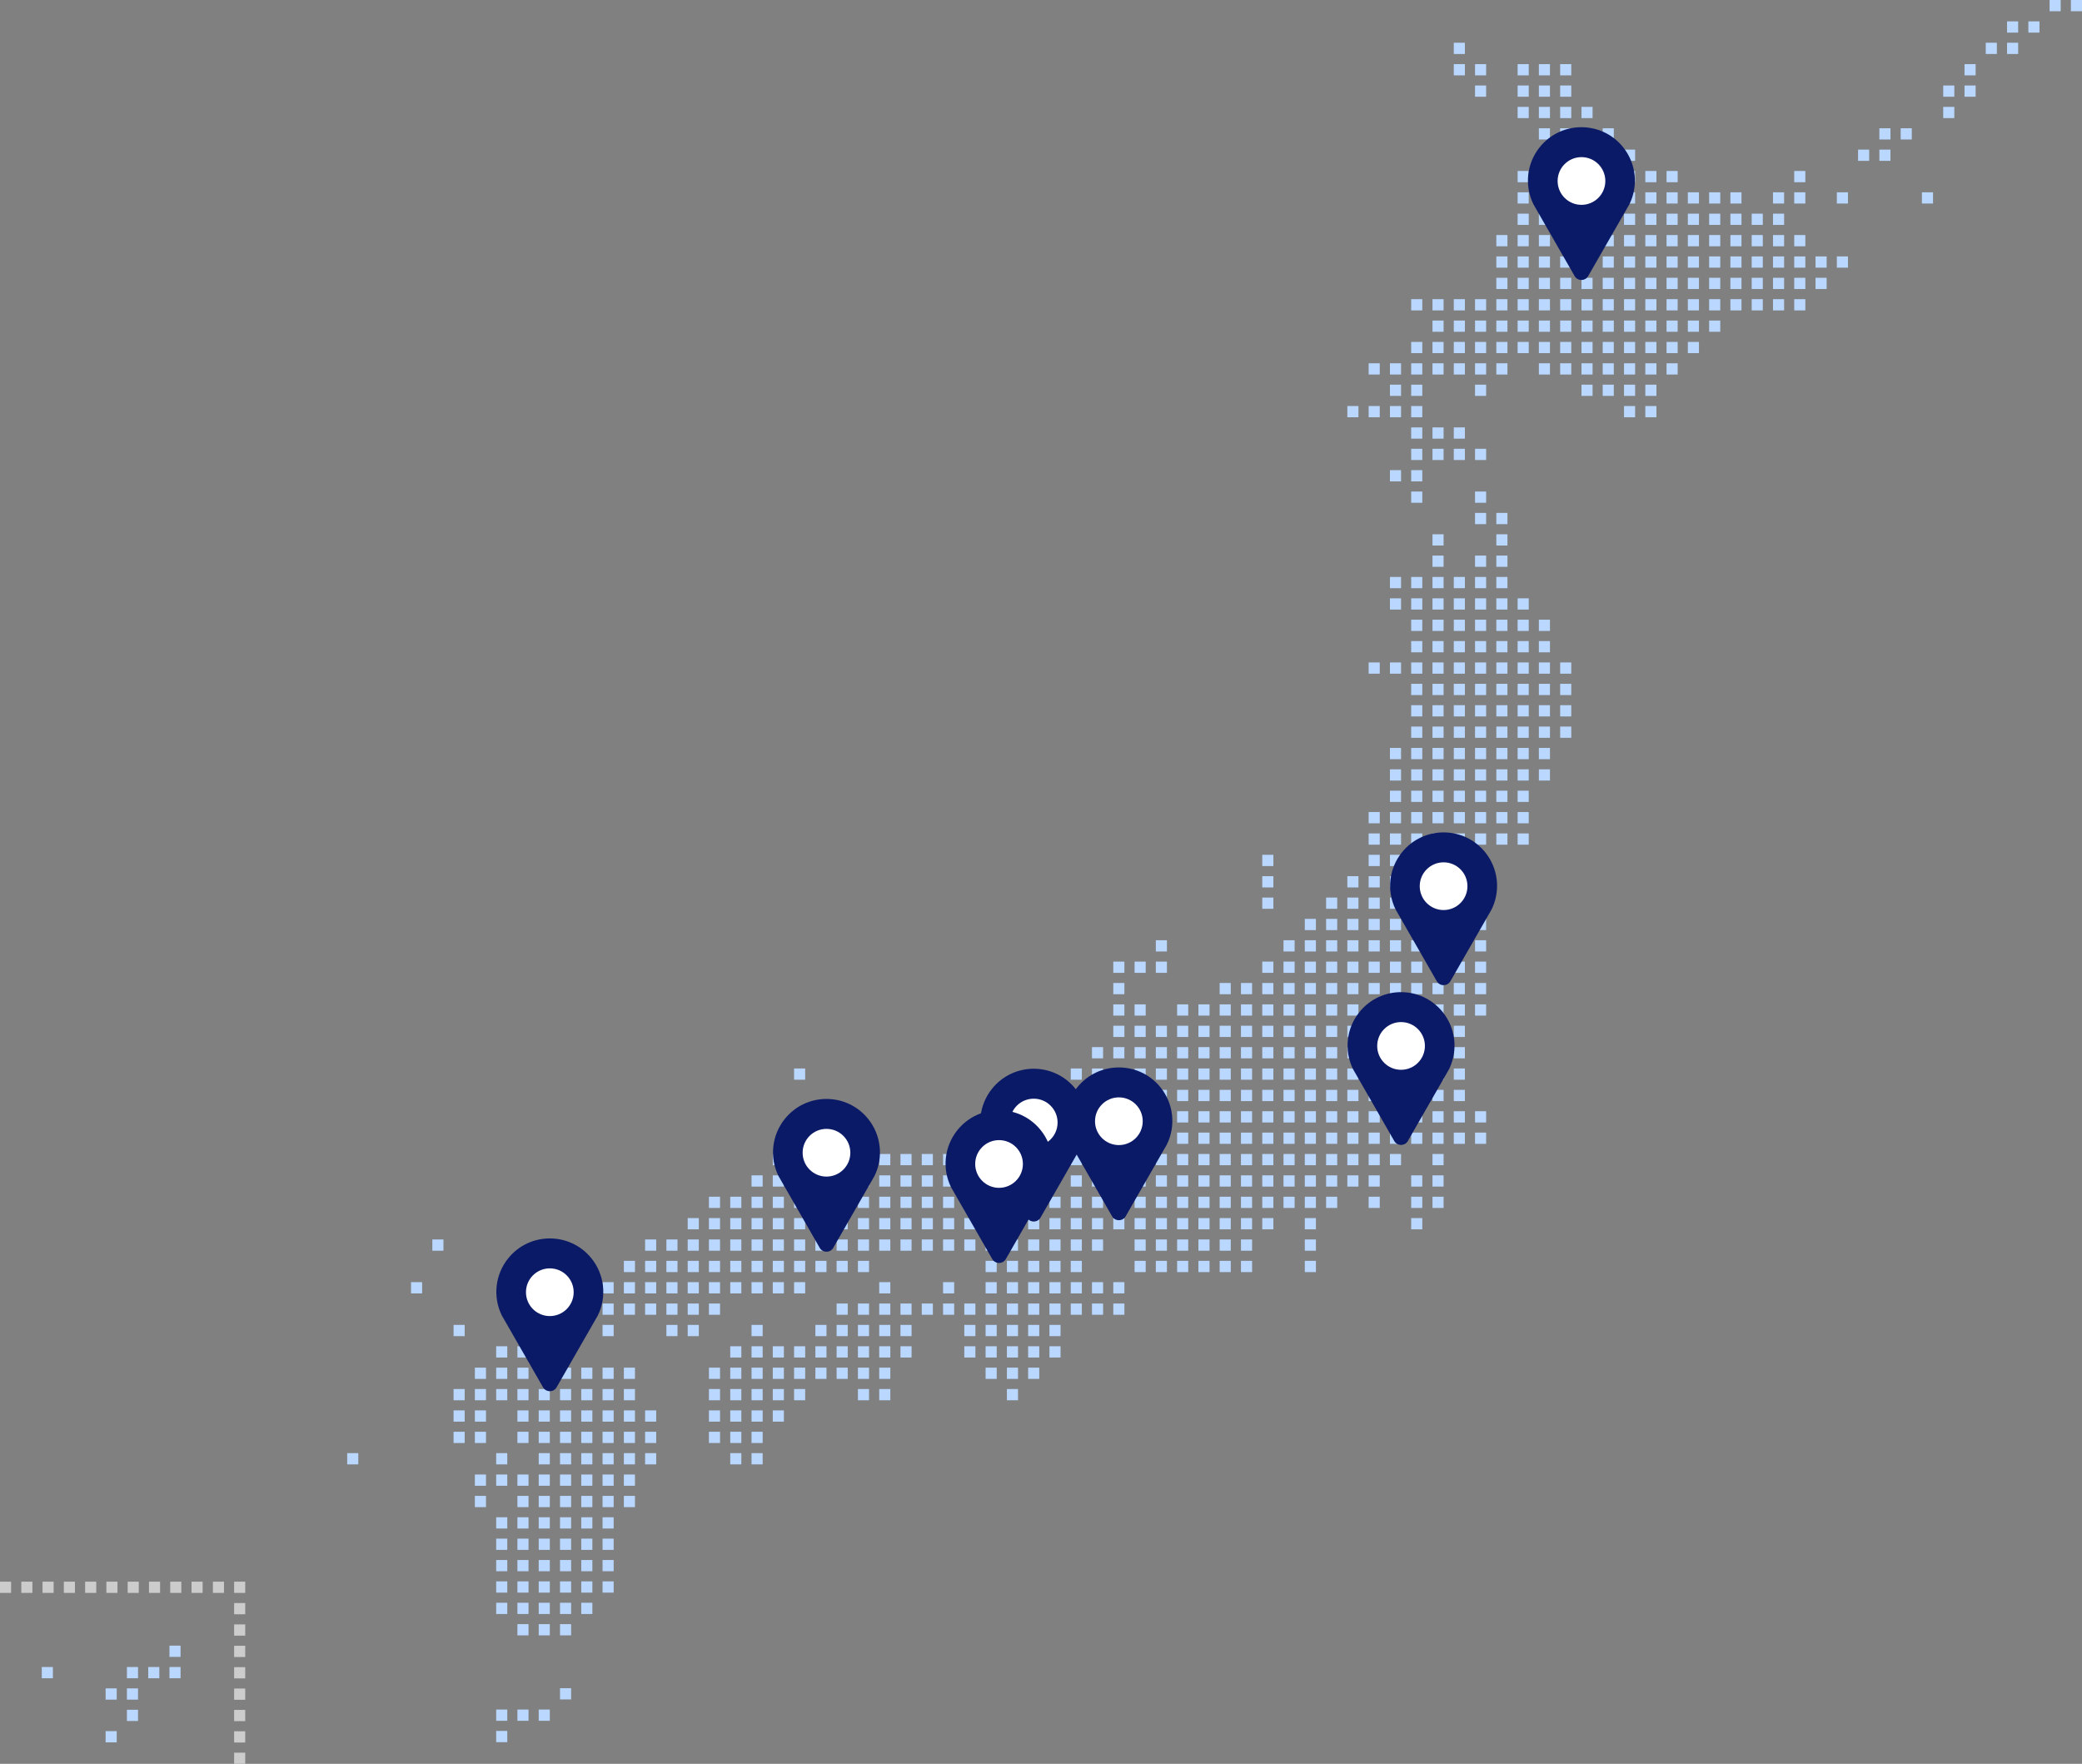 <?xml version="1.0" encoding="UTF-8"?>
<svg id="_レイヤー_2" data-name="レイヤー 2" xmlns="http://www.w3.org/2000/svg" viewBox="0 0 301.99 255.82">
  <rect x="0" y="0" width="301.99" height="255.82" fill="#808080" stroke="none"/>
  <defs>
    <style>
      .cls-1 {
        fill: none;
      }

      .cls-2 {
        fill: #0b1a66;
      }

      .cls-3 {
        fill: #ccc;
      }

      .cls-4 {
        fill: #fff;
      }

      .cls-5 {
        fill: #bad8ff;
      }
    </style>
  </defs>
  <g id="_レイヤー_1-2" data-name="レイヤー 1">
    <g>
      <rect class="cls-1" x="192.35" y="179.77" width="1.61" height="1.63"/>
      <rect class="cls-1" x="192.35" y="176.67" width="1.61" height="1.63"/>
      <g>
        <g>
          <rect class="cls-5" x="109.01" y="210.76" width="1.61" height="1.63"/>
          <rect class="cls-5" x="105.92" y="210.76" width="1.61" height="1.63"/>
          <rect class="cls-5" x="109.01" y="207.66" width="1.61" height="1.63"/>
          <rect class="cls-5" x="105.92" y="207.66" width="1.61" height="1.63"/>
          <rect class="cls-5" x="102.83" y="207.66" width="1.61" height="1.63"/>
          <rect class="cls-5" x="112.09" y="204.56" width="1.61" height="1.63"/>
          <rect class="cls-5" x="109.01" y="204.56" width="1.61" height="1.63"/>
          <rect class="cls-5" x="105.92" y="204.56" width="1.61" height="1.63"/>
          <rect class="cls-5" x="102.83" y="204.56" width="1.61" height="1.63"/>
          <rect class="cls-5" x="127.53" y="201.46" width="1.61" height="1.63"/>
          <rect class="cls-5" x="124.44" y="201.46" width="1.61" height="1.63"/>
          <rect class="cls-5" x="115.18" y="201.46" width="1.61" height="1.63"/>
          <rect class="cls-5" x="112.09" y="201.46" width="1.61" height="1.63"/>
          <rect class="cls-5" x="109.01" y="201.46" width="1.61" height="1.63"/>
          <rect class="cls-5" x="105.92" y="201.46" width="1.61" height="1.63"/>
          <rect class="cls-5" x="102.83" y="201.46" width="1.61" height="1.63"/>
          <rect class="cls-5" x="127.53" y="198.36" width="1.61" height="1.63"/>
          <rect class="cls-5" x="124.44" y="198.36" width="1.61" height="1.63"/>
          <rect class="cls-5" x="121.35" y="198.36" width="1.61" height="1.63"/>
          <rect class="cls-5" x="118.27" y="198.36" width="1.61" height="1.63"/>
          <rect class="cls-5" x="115.18" y="198.36" width="1.61" height="1.63"/>
          <rect class="cls-5" x="112.09" y="198.36" width="1.61" height="1.63"/>
          <rect class="cls-5" x="109.01" y="198.36" width="1.61" height="1.63"/>
          <rect class="cls-5" x="105.92" y="198.36" width="1.61" height="1.63"/>
          <rect class="cls-5" x="102.83" y="198.36" width="1.61" height="1.63"/>
          <rect class="cls-5" x="130.61" y="195.26" width="1.61" height="1.63"/>
          <rect class="cls-5" x="127.53" y="195.26" width="1.61" height="1.63"/>
          <rect class="cls-5" x="124.44" y="195.26" width="1.61" height="1.63"/>
          <rect class="cls-5" x="121.35" y="195.26" width="1.61" height="1.63"/>
          <rect class="cls-5" x="118.27" y="195.26" width="1.61" height="1.63"/>
          <rect class="cls-5" x="115.18" y="195.26" width="1.61" height="1.63"/>
          <rect class="cls-5" x="112.09" y="195.26" width="1.61" height="1.63"/>
          <rect class="cls-5" x="109.01" y="195.26" width="1.61" height="1.63"/>
          <rect class="cls-5" x="105.92" y="195.26" width="1.61" height="1.63"/>
          <rect class="cls-5" x="130.61" y="192.16" width="1.61" height="1.63"/>
          <rect class="cls-5" x="127.53" y="192.16" width="1.61" height="1.63"/>
          <rect class="cls-5" x="124.44" y="192.16" width="1.61" height="1.63"/>
          <rect class="cls-5" x="121.35" y="192.16" width="1.61" height="1.63"/>
          <rect class="cls-5" x="118.27" y="192.16" width="1.61" height="1.63"/>
          <rect class="cls-5" x="109.01" y="192.16" width="1.61" height="1.63"/>
          <rect class="cls-5" x="130.61" y="189.06" width="1.61" height="1.63"/>
          <rect class="cls-5" x="127.53" y="189.06" width="1.61" height="1.63"/>
          <rect class="cls-5" x="124.44" y="189.06" width="1.61" height="1.63"/>
          <rect class="cls-5" x="121.35" y="189.06" width="1.61" height="1.63"/>
          <rect class="cls-5" x="127.53" y="185.96" width="1.61" height="1.63"/>
        </g>
        <g>
          <rect class="cls-5" x="71.97" y="251.05" width="1.61" height="1.63"/>
          <rect class="cls-5" x="78.14" y="247.95" width="1.61" height="1.63"/>
          <rect class="cls-5" x="75.05" y="247.95" width="1.61" height="1.63"/>
          <rect class="cls-5" x="71.97" y="247.95" width="1.61" height="1.63"/>
          <rect class="cls-5" x="81.23" y="244.85" width="1.61" height="1.63"/>
          <rect class="cls-5" x="81.23" y="235.56" width="1.61" height="1.63"/>
          <rect class="cls-5" x="78.14" y="235.56" width="1.61" height="1.63"/>
          <rect class="cls-5" x="75.05" y="235.56" width="1.61" height="1.63"/>
          <rect class="cls-5" x="15.32" y="251.08" width="1.61" height="1.63"/>
          <rect class="cls-5" x="84.31" y="232.46" width="1.61" height="1.63"/>
          <rect class="cls-5" x="81.23" y="232.46" width="1.61" height="1.63"/>
          <rect class="cls-5" x="78.14" y="232.46" width="1.61" height="1.63"/>
          <rect class="cls-5" x="75.05" y="232.46" width="1.61" height="1.63"/>
          <rect class="cls-5" x="71.97" y="232.46" width="1.61" height="1.63"/>
          <rect class="cls-5" x="18.41" y="247.98" width="1.61" height="1.63"/>
          <rect class="cls-5" x="87.4" y="229.36" width="1.61" height="1.63"/>
          <rect class="cls-5" x="84.31" y="229.36" width="1.61" height="1.63"/>
          <rect class="cls-5" x="81.23" y="229.36" width="1.61" height="1.63"/>
          <rect class="cls-5" x="78.14" y="229.36" width="1.61" height="1.63"/>
          <rect class="cls-5" x="75.05" y="229.36" width="1.61" height="1.63"/>
          <rect class="cls-5" x="71.97" y="229.36" width="1.61" height="1.63"/>
          <rect class="cls-5" x="18.41" y="244.88" width="1.61" height="1.63"/>
          <rect class="cls-5" x="15.32" y="244.88" width="1.61" height="1.63"/>
          <rect class="cls-5" x="87.4" y="226.26" width="1.61" height="1.63"/>
          <rect class="cls-5" x="84.31" y="226.26" width="1.61" height="1.63"/>
          <rect class="cls-5" x="81.23" y="226.26" width="1.61" height="1.63"/>
          <rect class="cls-5" x="78.14" y="226.26" width="1.61" height="1.63"/>
          <rect class="cls-5" x="75.05" y="226.26" width="1.61" height="1.63"/>
          <rect class="cls-5" x="71.97" y="226.26" width="1.61" height="1.63"/>
          <rect class="cls-5" x="24.58" y="241.78" width="1.61" height="1.63"/>
          <rect class="cls-5" x="21.5" y="241.78" width="1.61" height="1.63"/>
          <rect class="cls-5" x="18.41" y="241.78" width="1.61" height="1.63"/>
          <rect class="cls-5" x="6.06" y="241.78" width="1.61" height="1.63"/>
          <rect class="cls-5" x="87.4" y="223.16" width="1.61" height="1.63"/>
          <rect class="cls-5" x="84.31" y="223.16" width="1.61" height="1.63"/>
          <rect class="cls-5" x="81.23" y="223.16" width="1.61" height="1.63"/>
          <rect class="cls-5" x="78.14" y="223.16" width="1.61" height="1.63"/>
          <rect class="cls-5" x="75.05" y="223.16" width="1.61" height="1.63"/>
          <rect class="cls-5" x="71.97" y="223.16" width="1.61" height="1.63"/>
          <rect class="cls-5" x="24.58" y="238.68" width="1.61" height="1.63"/>
          <rect class="cls-5" x="87.4" y="220.06" width="1.61" height="1.63"/>
          <rect class="cls-5" x="84.31" y="220.06" width="1.61" height="1.63"/>
          <rect class="cls-5" x="81.23" y="220.06" width="1.61" height="1.63"/>
          <rect class="cls-5" x="78.14" y="220.06" width="1.61" height="1.63"/>
          <rect class="cls-5" x="75.05" y="220.06" width="1.61" height="1.63"/>
          <rect class="cls-5" x="71.97" y="220.06" width="1.61" height="1.63"/>
          <rect class="cls-5" x="90.49" y="216.96" width="1.61" height="1.63"/>
          <rect class="cls-5" x="87.4" y="216.96" width="1.61" height="1.63"/>
          <rect class="cls-5" x="84.31" y="216.96" width="1.61" height="1.63"/>
          <rect class="cls-5" x="81.23" y="216.96" width="1.61" height="1.63"/>
          <rect class="cls-5" x="78.14" y="216.96" width="1.61" height="1.63"/>
          <rect class="cls-5" x="75.05" y="216.96" width="1.61" height="1.63"/>
          <rect class="cls-5" x="68.88" y="216.96" width="1.61" height="1.63"/>
          <rect class="cls-5" x="90.49" y="213.86" width="1.61" height="1.63"/>
          <rect class="cls-5" x="87.4" y="213.86" width="1.61" height="1.63"/>
          <rect class="cls-5" x="84.31" y="213.86" width="1.61" height="1.63"/>
          <rect class="cls-5" x="81.23" y="213.86" width="1.61" height="1.63"/>
          <rect class="cls-5" x="78.14" y="213.86" width="1.61" height="1.63"/>
          <rect class="cls-5" x="75.05" y="213.86" width="1.61" height="1.63"/>
          <rect class="cls-5" x="71.97" y="213.86" width="1.61" height="1.63"/>
          <rect class="cls-5" x="68.88" y="213.86" width="1.61" height="1.63"/>
          <rect class="cls-5" x="93.57" y="210.76" width="1.61" height="1.63"/>
          <rect class="cls-5" x="90.49" y="210.76" width="1.61" height="1.63"/>
          <rect class="cls-5" x="87.4" y="210.76" width="1.61" height="1.63"/>
          <rect class="cls-5" x="84.31" y="210.76" width="1.61" height="1.63"/>
          <rect class="cls-5" x="81.23" y="210.76" width="1.61" height="1.63"/>
          <rect class="cls-5" x="78.14" y="210.76" width="1.61" height="1.63"/>
          <rect class="cls-5" x="71.97" y="210.76" width="1.61" height="1.63"/>
          <rect class="cls-5" x="50.36" y="210.76" width="1.61" height="1.63"/>
          <rect class="cls-5" x="93.57" y="207.66" width="1.61" height="1.63"/>
          <rect class="cls-5" x="90.49" y="207.66" width="1.61" height="1.63"/>
          <rect class="cls-5" x="87.4" y="207.66" width="1.61" height="1.63"/>
          <rect class="cls-5" x="84.31" y="207.66" width="1.61" height="1.63"/>
          <rect class="cls-5" x="81.23" y="207.66" width="1.61" height="1.63"/>
          <rect class="cls-5" x="78.14" y="207.66" width="1.61" height="1.63"/>
          <rect class="cls-5" x="75.05" y="207.66" width="1.61" height="1.63"/>
          <rect class="cls-5" x="68.88" y="207.66" width="1.61" height="1.63"/>
          <rect class="cls-5" x="65.79" y="207.66" width="1.61" height="1.63"/>
          <rect class="cls-5" x="93.57" y="204.56" width="1.61" height="1.63"/>
          <rect class="cls-5" x="90.49" y="204.56" width="1.61" height="1.63"/>
          <rect class="cls-5" x="87.4" y="204.56" width="1.61" height="1.63"/>
          <rect class="cls-5" x="84.31" y="204.56" width="1.61" height="1.63"/>
          <rect class="cls-5" x="81.23" y="204.56" width="1.61" height="1.63"/>
          <rect class="cls-5" x="78.14" y="204.56" width="1.61" height="1.63"/>
          <rect class="cls-5" x="75.05" y="204.56" width="1.61" height="1.63"/>
          <rect class="cls-5" x="68.88" y="204.56" width="1.61" height="1.63"/>
          <rect class="cls-5" x="65.79" y="204.56" width="1.61" height="1.63"/>
          <rect class="cls-5" x="90.49" y="201.46" width="1.61" height="1.63"/>
          <rect class="cls-5" x="87.4" y="201.46" width="1.61" height="1.63"/>
          <rect class="cls-5" x="84.31" y="201.46" width="1.61" height="1.63"/>
          <rect class="cls-5" x="81.23" y="201.46" width="1.61" height="1.63"/>
          <rect class="cls-5" x="78.14" y="201.46" width="1.61" height="1.63"/>
          <rect class="cls-5" x="75.05" y="201.46" width="1.61" height="1.63"/>
          <rect class="cls-5" x="71.97" y="201.46" width="1.61" height="1.63"/>
          <rect class="cls-5" x="68.88" y="201.46" width="1.61" height="1.63"/>
          <rect class="cls-5" x="65.79" y="201.46" width="1.61" height="1.63"/>
          <rect class="cls-5" x="90.49" y="198.36" width="1.61" height="1.63"/>
          <rect class="cls-5" x="87.4" y="198.36" width="1.61" height="1.63"/>
          <rect class="cls-5" x="84.31" y="198.36" width="1.61" height="1.63"/>
          <rect class="cls-5" x="81.23" y="198.36" width="1.61" height="1.63"/>
          <rect class="cls-5" x="78.14" y="198.36" width="1.61" height="1.63"/>
          <rect class="cls-5" x="75.05" y="198.36" width="1.61" height="1.63"/>
          <rect class="cls-5" x="71.97" y="198.36" width="1.61" height="1.63"/>
          <rect class="cls-5" x="68.88" y="198.36" width="1.61" height="1.63"/>
          <rect class="cls-5" x="81.23" y="195.26" width="1.61" height="1.63"/>
          <rect class="cls-5" x="78.14" y="195.26" width="1.61" height="1.63"/>
          <rect class="cls-5" x="75.05" y="195.26" width="1.61" height="1.63"/>
          <rect class="cls-5" x="71.97" y="195.26" width="1.61" height="1.63"/>
          <rect class="cls-5" x="81.23" y="192.16" width="1.61" height="1.63"/>
          <rect class="cls-5" x="78.14" y="192.16" width="1.61" height="1.63"/>
          <rect class="cls-5" x="65.79" y="192.16" width="1.61" height="1.63"/>
          <rect class="cls-5" x="59.62" y="185.96" width="1.61" height="1.63"/>
          <rect class="cls-5" x="62.71" y="179.77" width="1.61" height="1.63"/>
        </g>
        <g>
          <rect class="cls-5" x="146.05" y="201.46" width="1.61" height="1.63"/>
          <rect class="cls-5" x="149.13" y="198.36" width="1.61" height="1.63"/>
          <rect class="cls-5" x="146.05" y="198.36" width="1.61" height="1.63"/>
          <rect class="cls-5" x="142.96" y="198.36" width="1.61" height="1.63"/>
          <rect class="cls-5" x="152.22" y="195.26" width="1.61" height="1.63"/>
          <rect class="cls-5" x="149.13" y="195.26" width="1.61" height="1.63"/>
          <rect class="cls-5" x="146.05" y="195.26" width="1.61" height="1.63"/>
          <rect class="cls-5" x="142.96" y="195.26" width="1.61" height="1.63"/>
          <rect class="cls-5" x="139.87" y="195.26" width="1.61" height="1.63"/>
          <rect class="cls-5" x="152.22" y="192.16" width="1.61" height="1.63"/>
          <rect class="cls-5" x="149.13" y="192.16" width="1.61" height="1.63"/>
          <rect class="cls-5" x="146.05" y="192.16" width="1.61" height="1.63"/>
          <rect class="cls-5" x="142.96" y="192.16" width="1.61" height="1.63"/>
          <rect class="cls-5" x="139.87" y="192.16" width="1.61" height="1.63"/>
          <rect class="cls-5" x="161.48" y="189.06" width="1.61" height="1.63"/>
          <rect class="cls-5" x="158.39" y="189.06" width="1.61" height="1.63"/>
          <rect class="cls-5" x="155.31" y="189.06" width="1.61" height="1.63"/>
          <rect class="cls-5" x="152.22" y="189.06" width="1.61" height="1.63"/>
          <rect class="cls-5" x="149.13" y="189.06" width="1.61" height="1.63"/>
          <rect class="cls-5" x="146.05" y="189.06" width="1.61" height="1.63"/>
          <rect class="cls-5" x="142.96" y="189.06" width="1.61" height="1.63"/>
          <rect class="cls-5" x="139.87" y="189.06" width="1.61" height="1.63"/>
          <rect class="cls-5" x="136.79" y="189.06" width="1.61" height="1.63"/>
          <rect class="cls-5" x="133.7" y="189.06" width="1.61" height="1.63"/>
          <rect class="cls-5" x="161.48" y="185.96" width="1.61" height="1.63"/>
          <rect class="cls-5" x="158.39" y="185.96" width="1.61" height="1.63"/>
          <rect class="cls-5" x="155.31" y="185.96" width="1.61" height="1.63"/>
          <rect class="cls-5" x="152.22" y="185.96" width="1.61" height="1.63"/>
          <rect class="cls-5" x="149.13" y="185.96" width="1.61" height="1.63"/>
          <rect class="cls-5" x="146.05" y="185.96" width="1.61" height="1.63"/>
          <rect class="cls-5" x="142.96" y="185.96" width="1.61" height="1.63"/>
          <rect class="cls-5" x="136.79" y="185.96" width="1.61" height="1.63"/>
          <rect class="cls-5" x="155.31" y="182.87" width="1.61" height="1.63"/>
          <rect class="cls-5" x="152.22" y="182.87" width="1.61" height="1.63"/>
          <rect class="cls-5" x="149.13" y="182.87" width="1.61" height="1.63"/>
          <rect class="cls-5" x="146.05" y="182.87" width="1.61" height="1.63"/>
          <rect class="cls-5" x="142.96" y="182.87" width="1.61" height="1.63"/>
          <rect class="cls-5" x="158.39" y="179.77" width="1.61" height="1.63"/>
          <rect class="cls-5" x="155.31" y="179.77" width="1.61" height="1.63"/>
          <rect class="cls-5" x="152.22" y="179.77" width="1.61" height="1.63"/>
          <rect class="cls-5" x="149.13" y="179.77" width="1.61" height="1.63"/>
          <rect class="cls-5" x="146.05" y="179.77" width="1.61" height="1.63"/>
          <rect class="cls-5" x="142.96" y="179.77" width="1.61" height="1.63"/>
          <rect class="cls-5" x="139.87" y="179.77" width="1.61" height="1.63"/>
          <rect class="cls-5" x="136.79" y="179.77" width="1.61" height="1.63"/>
          <rect class="cls-5" x="133.7" y="179.77" width="1.61" height="1.63"/>
          <rect class="cls-5" x="130.61" y="179.77" width="1.61" height="1.63"/>
          <rect class="cls-5" x="158.39" y="176.67" width="1.61" height="1.63"/>
          <rect class="cls-5" x="155.31" y="176.67" width="1.61" height="1.63"/>
          <rect class="cls-5" x="152.22" y="176.67" width="1.61" height="1.63"/>
          <rect class="cls-5" x="149.13" y="176.67" width="1.61" height="1.63"/>
          <rect class="cls-5" x="146.05" y="176.67" width="1.61" height="1.63"/>
          <rect class="cls-5" x="142.96" y="176.67" width="1.61" height="1.63"/>
          <rect class="cls-5" x="139.87" y="176.67" width="1.61" height="1.63"/>
          <rect class="cls-5" x="136.79" y="176.67" width="1.61" height="1.63"/>
          <rect class="cls-5" x="133.7" y="176.67" width="1.61" height="1.63"/>
          <rect class="cls-5" x="130.61" y="176.67" width="1.61" height="1.63"/>
          <rect class="cls-5" x="155.31" y="173.57" width="1.61" height="1.63"/>
          <rect class="cls-5" x="152.22" y="173.57" width="1.61" height="1.63"/>
          <rect class="cls-5" x="149.13" y="173.57" width="1.61" height="1.63"/>
          <rect class="cls-5" x="146.05" y="173.57" width="1.61" height="1.63"/>
          <rect class="cls-5" x="142.96" y="173.57" width="1.61" height="1.63"/>
          <rect class="cls-5" x="139.87" y="173.57" width="1.61" height="1.63"/>
          <rect class="cls-5" x="136.79" y="173.57" width="1.61" height="1.63"/>
          <rect class="cls-5" x="133.7" y="173.57" width="1.61" height="1.63"/>
          <rect class="cls-5" x="130.61" y="173.57" width="1.61" height="1.63"/>
          <rect class="cls-5" x="155.31" y="170.47" width="1.61" height="1.63"/>
          <rect class="cls-5" x="142.96" y="170.47" width="1.61" height="1.63"/>
          <rect class="cls-5" x="139.87" y="170.47" width="1.61" height="1.63"/>
          <rect class="cls-5" x="136.79" y="170.47" width="1.61" height="1.63"/>
          <rect class="cls-5" x="133.7" y="170.47" width="1.61" height="1.63"/>
          <rect class="cls-5" x="142.96" y="167.37" width="1.61" height="1.63"/>
          <rect class="cls-5" x="139.87" y="167.37" width="1.61" height="1.63"/>
          <rect class="cls-5" x="136.79" y="167.37" width="1.61" height="1.63"/>
          <rect class="cls-5" x="133.7" y="167.37" width="1.61" height="1.63"/>
          <rect class="cls-5" x="130.61" y="167.37" width="1.61" height="1.63"/>
        </g>
        <g>
          <rect class="cls-5" x="99.75" y="192.16" width="1.61" height="1.63"/>
          <rect class="cls-5" x="96.66" y="192.16" width="1.61" height="1.63"/>
          <rect class="cls-5" x="87.4" y="192.16" width="1.61" height="1.63"/>
          <rect class="cls-5" x="102.83" y="189.06" width="1.61" height="1.63"/>
          <rect class="cls-5" x="99.75" y="189.06" width="1.61" height="1.63"/>
          <rect class="cls-5" x="96.66" y="189.06" width="1.61" height="1.63"/>
          <rect class="cls-5" x="93.57" y="189.06" width="1.61" height="1.63"/>
          <rect class="cls-5" x="90.49" y="189.06" width="1.61" height="1.63"/>
          <rect class="cls-5" x="87.4" y="189.06" width="1.61" height="1.63"/>
          <rect class="cls-5" x="84.31" y="189.06" width="1.61" height="1.63"/>
          <rect class="cls-5" x="115.18" y="185.96" width="1.61" height="1.63"/>
          <rect class="cls-5" x="112.09" y="185.96" width="1.61" height="1.63"/>
          <rect class="cls-5" x="109.01" y="185.96" width="1.61" height="1.63"/>
          <rect class="cls-5" x="105.92" y="185.96" width="1.61" height="1.63"/>
          <rect class="cls-5" x="102.83" y="185.96" width="1.61" height="1.63"/>
          <rect class="cls-5" x="99.75" y="185.96" width="1.61" height="1.63"/>
          <rect class="cls-5" x="96.66" y="185.96" width="1.61" height="1.63"/>
          <rect class="cls-5" x="93.57" y="185.96" width="1.61" height="1.63"/>
          <rect class="cls-5" x="90.49" y="185.96" width="1.61" height="1.63"/>
          <rect class="cls-5" x="87.4" y="185.96" width="1.61" height="1.63"/>
          <rect class="cls-5" x="84.31" y="185.96" width="1.61" height="1.63"/>
          <rect class="cls-5" x="124.44" y="182.87" width="1.61" height="1.63"/>
          <rect class="cls-5" x="121.35" y="182.87" width="1.61" height="1.63"/>
          <rect class="cls-5" x="118.27" y="182.87" width="1.61" height="1.63"/>
          <rect class="cls-5" x="115.18" y="182.87" width="1.61" height="1.63"/>
          <rect class="cls-5" x="112.09" y="182.87" width="1.61" height="1.63"/>
          <rect class="cls-5" x="109.01" y="182.87" width="1.61" height="1.63"/>
          <rect class="cls-5" x="105.92" y="182.87" width="1.61" height="1.63"/>
          <rect class="cls-5" x="102.83" y="182.87" width="1.61" height="1.63"/>
          <rect class="cls-5" x="99.75" y="182.87" width="1.61" height="1.63"/>
          <rect class="cls-5" x="96.66" y="182.87" width="1.61" height="1.63"/>
          <rect class="cls-5" x="93.57" y="182.87" width="1.61" height="1.63"/>
          <rect class="cls-5" x="90.49" y="182.87" width="1.61" height="1.63"/>
          <rect class="cls-5" x="127.53" y="179.77" width="1.61" height="1.63"/>
          <rect class="cls-5" x="124.44" y="179.77" width="1.61" height="1.63"/>
          <rect class="cls-5" x="121.35" y="179.77" width="1.61" height="1.63"/>
          <rect class="cls-5" x="118.27" y="179.77" width="1.61" height="1.63"/>
          <rect class="cls-5" x="115.18" y="179.77" width="1.61" height="1.63"/>
          <rect class="cls-5" x="112.09" y="179.77" width="1.61" height="1.63"/>
          <rect class="cls-5" x="109.01" y="179.77" width="1.61" height="1.63"/>
          <rect class="cls-5" x="105.92" y="179.77" width="1.61" height="1.63"/>
          <rect class="cls-5" x="102.83" y="179.77" width="1.61" height="1.63"/>
          <rect class="cls-5" x="99.75" y="179.77" width="1.61" height="1.63"/>
          <rect class="cls-5" x="96.66" y="179.77" width="1.61" height="1.63"/>
          <rect class="cls-5" x="93.57" y="179.77" width="1.61" height="1.63"/>
          <rect class="cls-5" x="127.53" y="176.67" width="1.61" height="1.63"/>
          <rect class="cls-5" x="124.44" y="176.67" width="1.61" height="1.63"/>
          <rect class="cls-5" x="121.35" y="176.67" width="1.61" height="1.63"/>
          <rect class="cls-5" x="118.27" y="176.67" width="1.61" height="1.63"/>
          <rect class="cls-5" x="115.18" y="176.67" width="1.61" height="1.63"/>
          <rect class="cls-5" x="112.09" y="176.67" width="1.61" height="1.63"/>
          <rect class="cls-5" x="109.01" y="176.67" width="1.61" height="1.63"/>
          <rect class="cls-5" x="105.92" y="176.67" width="1.61" height="1.63"/>
          <rect class="cls-5" x="102.83" y="176.67" width="1.61" height="1.63"/>
          <rect class="cls-5" x="99.75" y="176.67" width="1.61" height="1.63"/>
          <rect class="cls-5" x="127.53" y="173.57" width="1.61" height="1.63"/>
          <rect class="cls-5" x="124.44" y="173.57" width="1.61" height="1.63"/>
          <rect class="cls-5" x="121.35" y="173.57" width="1.61" height="1.63"/>
          <rect class="cls-5" x="118.27" y="173.57" width="1.61" height="1.63"/>
          <rect class="cls-5" x="115.18" y="173.57" width="1.61" height="1.63"/>
          <rect class="cls-5" x="112.09" y="173.57" width="1.61" height="1.63"/>
          <rect class="cls-5" x="109.01" y="173.57" width="1.61" height="1.63"/>
          <rect class="cls-5" x="105.92" y="173.57" width="1.61" height="1.63"/>
          <rect class="cls-5" x="102.83" y="173.57" width="1.61" height="1.63"/>
          <rect class="cls-5" x="130.61" y="170.47" width="1.61" height="1.63"/>
          <rect class="cls-5" x="127.53" y="170.47" width="1.61" height="1.63"/>
          <rect class="cls-5" x="124.44" y="170.47" width="1.61" height="1.63"/>
          <rect class="cls-5" x="121.35" y="170.47" width="1.61" height="1.63"/>
          <rect class="cls-5" x="118.27" y="170.47" width="1.61" height="1.63"/>
          <rect class="cls-5" x="115.18" y="170.47" width="1.61" height="1.63"/>
          <rect class="cls-5" x="112.09" y="170.47" width="1.61" height="1.63"/>
          <rect class="cls-5" x="109.01" y="170.47" width="1.61" height="1.63"/>
          <rect class="cls-5" x="127.53" y="167.37" width="1.61" height="1.63"/>
          <rect class="cls-5" x="118.27" y="167.37" width="1.61" height="1.63"/>
          <rect class="cls-5" x="112.09" y="167.37" width="1.61" height="1.63"/>
          <rect class="cls-5" x="115.18" y="154.97" width="1.61" height="1.63"/>
        </g>
        <g>
          <rect class="cls-5" x="204.69" y="176.67" width="1.61" height="1.63"/>
          <rect class="cls-5" x="207.78" y="173.57" width="1.61" height="1.63"/>
          <rect class="cls-5" x="204.69" y="173.57" width="1.61" height="1.63"/>
          <rect class="cls-5" x="198.52" y="173.57" width="1.61" height="1.63"/>
          <rect class="cls-5" x="192.35" y="173.57" width="1.61" height="1.63"/>
          <rect class="cls-5" x="207.78" y="170.47" width="1.61" height="1.63"/>
          <rect class="cls-5" x="204.69" y="170.47" width="1.61" height="1.63"/>
          <rect class="cls-5" x="198.52" y="170.47" width="1.61" height="1.63"/>
          <rect class="cls-5" x="195.43" y="170.47" width="1.61" height="1.63"/>
          <rect class="cls-5" x="192.35" y="170.47" width="1.61" height="1.63"/>
          <rect class="cls-5" x="207.78" y="167.37" width="1.61" height="1.63"/>
          <rect class="cls-5" x="201.61" y="167.37" width="1.61" height="1.63"/>
          <rect class="cls-5" x="198.52" y="167.37" width="1.61" height="1.63"/>
          <rect class="cls-5" x="195.43" y="167.37" width="1.61" height="1.63"/>
          <rect class="cls-5" x="192.35" y="167.37" width="1.61" height="1.63"/>
          <rect class="cls-5" x="213.95" y="164.27" width="1.61" height="1.63"/>
          <rect class="cls-5" x="210.87" y="164.27" width="1.61" height="1.63"/>
          <rect class="cls-5" x="207.78" y="164.27" width="1.61" height="1.63"/>
          <rect class="cls-5" x="204.69" y="164.27" width="1.61" height="1.63"/>
          <rect class="cls-5" x="201.61" y="164.27" width="1.61" height="1.63"/>
          <rect class="cls-5" x="198.52" y="164.27" width="1.61" height="1.63"/>
          <rect class="cls-5" x="195.43" y="164.27" width="1.61" height="1.63"/>
          <rect class="cls-5" x="192.35" y="164.27" width="1.61" height="1.63"/>
          <rect class="cls-5" x="213.95" y="161.17" width="1.61" height="1.63"/>
          <rect class="cls-5" x="210.87" y="161.17" width="1.61" height="1.63"/>
          <rect class="cls-5" x="207.78" y="161.17" width="1.61" height="1.63"/>
          <rect class="cls-5" x="204.69" y="161.17" width="1.61" height="1.63"/>
          <rect class="cls-5" x="201.61" y="161.17" width="1.61" height="1.63"/>
          <rect class="cls-5" x="198.52" y="161.17" width="1.61" height="1.63"/>
          <rect class="cls-5" x="195.43" y="161.17" width="1.61" height="1.63"/>
          <rect class="cls-5" x="192.35" y="161.17" width="1.61" height="1.63"/>
          <rect class="cls-5" x="189.26" y="161.17" width="1.61" height="1.63"/>
          <rect class="cls-5" x="210.87" y="158.07" width="1.61" height="1.63"/>
          <rect class="cls-5" x="207.78" y="158.07" width="1.61" height="1.63"/>
          <rect class="cls-5" x="204.69" y="158.07" width="1.61" height="1.63"/>
          <rect class="cls-5" x="201.61" y="158.07" width="1.61" height="1.63"/>
          <rect class="cls-5" x="198.52" y="158.07" width="1.61" height="1.63"/>
          <rect class="cls-5" x="195.43" y="158.07" width="1.61" height="1.63"/>
          <rect class="cls-5" x="192.35" y="158.07" width="1.61" height="1.63"/>
          <rect class="cls-5" x="189.26" y="158.07" width="1.61" height="1.63"/>
          <rect class="cls-5" x="186.17" y="158.07" width="1.61" height="1.63"/>
          <rect class="cls-5" x="210.87" y="154.97" width="1.61" height="1.63"/>
          <rect class="cls-5" x="207.78" y="154.97" width="1.61" height="1.63"/>
          <rect class="cls-5" x="204.69" y="154.97" width="1.61" height="1.63"/>
          <rect class="cls-5" x="201.61" y="154.97" width="1.61" height="1.63"/>
          <rect class="cls-5" x="198.52" y="154.97" width="1.61" height="1.63"/>
          <rect class="cls-5" x="195.43" y="154.97" width="1.61" height="1.63"/>
          <rect class="cls-5" x="192.35" y="154.97" width="1.61" height="1.63"/>
          <rect class="cls-5" x="189.26" y="154.97" width="1.61" height="1.63"/>
          <rect class="cls-5" x="210.87" y="151.87" width="1.61" height="1.63"/>
          <rect class="cls-5" x="207.78" y="151.87" width="1.61" height="1.63"/>
          <rect class="cls-5" x="204.69" y="151.87" width="1.61" height="1.63"/>
          <rect class="cls-5" x="201.61" y="151.87" width="1.61" height="1.63"/>
          <rect class="cls-5" x="198.52" y="151.87" width="1.61" height="1.63"/>
          <rect class="cls-5" x="195.43" y="151.87" width="1.61" height="1.63"/>
          <rect class="cls-5" x="192.35" y="151.87" width="1.61" height="1.63"/>
          <rect class="cls-5" x="189.26" y="151.87" width="1.61" height="1.63"/>
          <rect class="cls-5" x="186.17" y="151.87" width="1.61" height="1.63"/>
          <rect class="cls-5" x="210.87" y="148.77" width="1.61" height="1.63"/>
          <rect class="cls-5" x="207.78" y="148.77" width="1.61" height="1.63"/>
          <rect class="cls-5" x="204.69" y="148.77" width="1.61" height="1.63"/>
          <rect class="cls-5" x="201.61" y="148.77" width="1.61" height="1.63"/>
          <rect class="cls-5" x="198.52" y="148.77" width="1.61" height="1.63"/>
          <rect class="cls-5" x="195.43" y="148.77" width="1.61" height="1.63"/>
          <rect class="cls-5" x="192.35" y="148.77" width="1.61" height="1.63"/>
          <rect class="cls-5" x="189.26" y="148.77" width="1.61" height="1.63"/>
          <rect class="cls-5" x="204.69" y="145.67" width="1.61" height="1.63"/>
          <rect class="cls-5" x="201.61" y="145.67" width="1.61" height="1.63"/>
          <rect class="cls-5" x="198.52" y="145.67" width="1.61" height="1.63"/>
          <rect class="cls-5" x="192.35" y="145.67" width="1.61" height="1.63"/>
        </g>
        <g>
          <rect class="cls-5" x="189.26" y="182.87" width="1.61" height="1.63"/>
          <rect class="cls-5" x="180" y="182.87" width="1.61" height="1.63"/>
          <rect class="cls-5" x="176.91" y="182.87" width="1.61" height="1.63"/>
          <rect class="cls-5" x="173.83" y="182.87" width="1.61" height="1.63"/>
          <rect class="cls-5" x="170.74" y="182.87" width="1.61" height="1.63"/>
          <rect class="cls-5" x="167.65" y="182.87" width="1.61" height="1.63"/>
          <rect class="cls-5" x="164.57" y="182.87" width="1.61" height="1.63"/>
          <rect class="cls-5" x="189.26" y="179.77" width="1.61" height="1.63"/>
          <rect class="cls-5" x="180" y="179.77" width="1.61" height="1.63"/>
          <rect class="cls-5" x="176.91" y="179.77" width="1.61" height="1.63"/>
          <rect class="cls-5" x="173.83" y="179.77" width="1.61" height="1.63"/>
          <rect class="cls-5" x="170.74" y="179.77" width="1.61" height="1.63"/>
          <rect class="cls-5" x="167.65" y="179.77" width="1.61" height="1.63"/>
          <rect class="cls-5" x="164.57" y="179.77" width="1.61" height="1.63"/>
          <rect class="cls-5" x="189.26" y="176.67" width="1.61" height="1.63"/>
          <rect class="cls-5" x="183.09" y="176.67" width="1.61" height="1.63"/>
          <rect class="cls-5" x="180" y="176.67" width="1.61" height="1.63"/>
          <rect class="cls-5" x="176.91" y="176.67" width="1.61" height="1.63"/>
          <rect class="cls-5" x="173.83" y="176.67" width="1.61" height="1.63"/>
          <rect class="cls-5" x="170.74" y="176.67" width="1.61" height="1.63"/>
          <rect class="cls-5" x="167.65" y="176.67" width="1.61" height="1.63"/>
          <rect class="cls-5" x="164.57" y="176.67" width="1.61" height="1.63"/>
          <rect class="cls-5" x="161.48" y="176.67" width="1.61" height="1.63"/>
          <rect class="cls-5" x="189.26" y="173.57" width="1.61" height="1.63"/>
          <rect class="cls-5" x="186.17" y="173.57" width="1.61" height="1.63"/>
          <rect class="cls-5" x="183.09" y="173.57" width="1.61" height="1.63"/>
          <rect class="cls-5" x="180" y="173.57" width="1.61" height="1.63"/>
          <rect class="cls-5" x="176.91" y="173.57" width="1.61" height="1.63"/>
          <rect class="cls-5" x="173.83" y="173.57" width="1.61" height="1.63"/>
          <rect class="cls-5" x="170.74" y="173.57" width="1.61" height="1.63"/>
          <rect class="cls-5" x="167.65" y="173.57" width="1.61" height="1.63"/>
          <rect class="cls-5" x="164.57" y="173.57" width="1.61" height="1.63"/>
          <rect class="cls-5" x="161.48" y="173.57" width="1.61" height="1.63"/>
          <rect class="cls-5" x="158.39" y="173.57" width="1.61" height="1.63"/>
          <rect class="cls-5" x="189.26" y="170.47" width="1.61" height="1.63"/>
          <rect class="cls-5" x="186.17" y="170.47" width="1.61" height="1.63"/>
          <rect class="cls-5" x="183.09" y="170.47" width="1.61" height="1.63"/>
          <rect class="cls-5" x="180" y="170.47" width="1.61" height="1.63"/>
          <rect class="cls-5" x="176.91" y="170.47" width="1.61" height="1.63"/>
          <rect class="cls-5" x="173.83" y="170.47" width="1.61" height="1.63"/>
          <rect class="cls-5" x="170.74" y="170.47" width="1.61" height="1.63"/>
          <rect class="cls-5" x="167.65" y="170.47" width="1.61" height="1.63"/>
          <rect class="cls-5" x="164.57" y="170.47" width="1.61" height="1.63"/>
          <rect class="cls-5" x="161.48" y="170.47" width="1.61" height="1.63"/>
          <rect class="cls-5" x="158.39" y="170.47" width="1.61" height="1.63"/>
          <rect class="cls-5" x="149.13" y="170.47" width="1.61" height="1.63"/>
          <rect class="cls-5" x="146.05" y="170.47" width="1.61" height="1.63"/>
          <rect class="cls-5" x="189.26" y="167.37" width="1.61" height="1.63"/>
          <rect class="cls-5" x="186.17" y="167.37" width="1.61" height="1.63"/>
          <rect class="cls-5" x="183.09" y="167.37" width="1.61" height="1.63"/>
          <rect class="cls-5" x="180" y="167.37" width="1.61" height="1.63"/>
          <rect class="cls-5" x="176.91" y="167.37" width="1.61" height="1.63"/>
          <rect class="cls-5" x="173.83" y="167.37" width="1.61" height="1.63"/>
          <rect class="cls-5" x="170.74" y="167.37" width="1.61" height="1.63"/>
          <rect class="cls-5" x="167.65" y="167.37" width="1.61" height="1.63"/>
          <rect class="cls-5" x="164.57" y="167.37" width="1.61" height="1.63"/>
          <rect class="cls-5" x="161.48" y="167.37" width="1.61" height="1.63"/>
          <rect class="cls-5" x="158.39" y="167.37" width="1.61" height="1.63"/>
          <rect class="cls-5" x="155.31" y="167.37" width="1.61" height="1.63"/>
          <rect class="cls-5" x="152.22" y="167.37" width="1.61" height="1.63"/>
          <rect class="cls-5" x="149.13" y="167.37" width="1.61" height="1.63"/>
          <rect class="cls-5" x="189.26" y="164.27" width="1.61" height="1.63"/>
          <rect class="cls-5" x="186.17" y="164.27" width="1.61" height="1.63"/>
          <rect class="cls-5" x="183.09" y="164.27" width="1.61" height="1.63"/>
          <rect class="cls-5" x="180" y="164.27" width="1.61" height="1.63"/>
          <rect class="cls-5" x="176.91" y="164.27" width="1.61" height="1.63"/>
          <rect class="cls-5" x="173.83" y="164.27" width="1.61" height="1.63"/>
          <rect class="cls-5" x="170.74" y="164.27" width="1.61" height="1.63"/>
          <rect class="cls-5" x="167.65" y="164.27" width="1.61" height="1.63"/>
          <rect class="cls-5" x="164.57" y="164.27" width="1.61" height="1.63"/>
          <rect class="cls-5" x="161.48" y="164.27" width="1.61" height="1.63"/>
          <rect class="cls-5" x="158.39" y="164.27" width="1.61" height="1.63"/>
          <rect class="cls-5" x="155.31" y="164.27" width="1.61" height="1.63"/>
          <rect class="cls-5" x="152.22" y="164.27" width="1.61" height="1.63"/>
          <rect class="cls-5" x="186.17" y="161.17" width="1.61" height="1.63"/>
          <rect class="cls-5" x="183.09" y="161.17" width="1.61" height="1.63"/>
          <rect class="cls-5" x="180" y="161.17" width="1.61" height="1.63"/>
          <rect class="cls-5" x="176.91" y="161.17" width="1.61" height="1.63"/>
          <rect class="cls-5" x="173.83" y="161.17" width="1.61" height="1.63"/>
          <rect class="cls-5" x="170.74" y="161.17" width="1.61" height="1.63"/>
          <rect class="cls-5" x="167.65" y="161.17" width="1.61" height="1.63"/>
          <rect class="cls-5" x="164.57" y="161.17" width="1.61" height="1.63"/>
          <rect class="cls-5" x="161.48" y="161.17" width="1.61" height="1.63"/>
          <rect class="cls-5" x="158.39" y="161.17" width="1.61" height="1.63"/>
          <rect class="cls-5" x="155.31" y="161.17" width="1.61" height="1.63"/>
          <rect class="cls-5" x="152.22" y="161.17" width="1.61" height="1.63"/>
          <rect class="cls-5" x="183.09" y="158.07" width="1.61" height="1.63"/>
          <rect class="cls-5" x="180" y="158.07" width="1.61" height="1.63"/>
          <rect class="cls-5" x="176.91" y="158.07" width="1.61" height="1.63"/>
          <rect class="cls-5" x="173.83" y="158.07" width="1.61" height="1.63"/>
          <rect class="cls-5" x="170.74" y="158.07" width="1.61" height="1.63"/>
          <rect class="cls-5" x="167.65" y="158.07" width="1.61" height="1.63"/>
          <rect class="cls-5" x="164.57" y="158.07" width="1.61" height="1.63"/>
          <rect class="cls-5" x="161.48" y="158.07" width="1.61" height="1.63"/>
          <rect class="cls-5" x="158.39" y="158.07" width="1.61" height="1.63"/>
          <rect class="cls-5" x="155.31" y="158.07" width="1.61" height="1.63"/>
          <rect class="cls-5" x="186.17" y="154.97" width="1.61" height="1.63"/>
          <rect class="cls-5" x="183.09" y="154.97" width="1.61" height="1.63"/>
          <rect class="cls-5" x="180" y="154.97" width="1.61" height="1.63"/>
          <rect class="cls-5" x="176.91" y="154.97" width="1.61" height="1.63"/>
          <rect class="cls-5" x="173.83" y="154.97" width="1.61" height="1.63"/>
          <rect class="cls-5" x="170.74" y="154.97" width="1.61" height="1.63"/>
          <rect class="cls-5" x="167.65" y="154.97" width="1.61" height="1.63"/>
          <rect class="cls-5" x="164.57" y="154.97" width="1.61" height="1.63"/>
          <rect class="cls-5" x="161.48" y="154.97" width="1.61" height="1.63"/>
          <rect class="cls-5" x="158.39" y="154.97" width="1.61" height="1.63"/>
          <rect class="cls-5" x="155.31" y="154.97" width="1.61" height="1.63"/>
          <rect class="cls-5" x="183.09" y="151.87" width="1.61" height="1.63"/>
          <rect class="cls-5" x="180" y="151.87" width="1.61" height="1.63"/>
          <rect class="cls-5" x="176.91" y="151.87" width="1.61" height="1.63"/>
          <rect class="cls-5" x="173.83" y="151.87" width="1.61" height="1.63"/>
          <rect class="cls-5" x="170.74" y="151.87" width="1.61" height="1.63"/>
          <rect class="cls-5" x="167.65" y="151.87" width="1.61" height="1.63"/>
          <rect class="cls-5" x="164.57" y="151.87" width="1.61" height="1.63"/>
          <rect class="cls-5" x="161.48" y="151.87" width="1.61" height="1.63"/>
          <rect class="cls-5" x="158.39" y="151.87" width="1.61" height="1.63"/>
          <rect class="cls-5" x="186.17" y="148.77" width="1.61" height="1.63"/>
          <rect class="cls-5" x="183.09" y="148.77" width="1.61" height="1.63"/>
          <rect class="cls-5" x="180" y="148.77" width="1.61" height="1.63"/>
          <rect class="cls-5" x="176.91" y="148.77" width="1.61" height="1.63"/>
          <rect class="cls-5" x="173.83" y="148.77" width="1.61" height="1.63"/>
          <rect class="cls-5" x="170.74" y="148.77" width="1.61" height="1.63"/>
          <rect class="cls-5" x="167.65" y="148.77" width="1.61" height="1.63"/>
          <rect class="cls-5" x="164.57" y="148.77" width="1.61" height="1.63"/>
          <rect class="cls-5" x="161.48" y="148.77" width="1.61" height="1.63"/>
          <rect class="cls-5" x="189.26" y="145.67" width="1.61" height="1.63"/>
          <rect class="cls-5" x="186.17" y="145.67" width="1.61" height="1.63"/>
          <rect class="cls-5" x="183.09" y="145.67" width="1.61" height="1.63"/>
          <rect class="cls-5" x="180" y="145.67" width="1.61" height="1.63"/>
          <rect class="cls-5" x="176.91" y="145.67" width="1.61" height="1.63"/>
          <rect class="cls-5" x="173.83" y="145.67" width="1.61" height="1.63"/>
          <rect class="cls-5" x="170.74" y="145.67" width="1.61" height="1.63"/>
          <rect class="cls-5" x="164.57" y="145.67" width="1.61" height="1.63"/>
          <rect class="cls-5" x="161.48" y="145.67" width="1.61" height="1.63"/>
          <rect class="cls-5" x="192.35" y="142.57" width="1.61" height="1.63"/>
          <rect class="cls-5" x="189.26" y="142.57" width="1.61" height="1.63"/>
          <rect class="cls-5" x="186.17" y="142.57" width="1.61" height="1.63"/>
          <rect class="cls-5" x="183.09" y="142.57" width="1.61" height="1.63"/>
          <rect class="cls-5" x="180" y="142.57" width="1.61" height="1.63"/>
          <rect class="cls-5" x="176.91" y="142.57" width="1.61" height="1.63"/>
          <rect class="cls-5" x="161.48" y="142.57" width="1.61" height="1.63"/>
          <rect class="cls-5" x="192.35" y="139.47" width="1.61" height="1.63"/>
          <rect class="cls-5" x="189.26" y="139.47" width="1.61" height="1.63"/>
          <rect class="cls-5" x="186.17" y="139.47" width="1.61" height="1.63"/>
          <rect class="cls-5" x="183.09" y="139.47" width="1.61" height="1.63"/>
          <rect class="cls-5" x="167.65" y="139.47" width="1.61" height="1.63"/>
          <rect class="cls-5" x="164.57" y="139.47" width="1.61" height="1.63"/>
          <rect class="cls-5" x="161.48" y="139.47" width="1.61" height="1.63"/>
          <rect class="cls-5" x="195.43" y="136.37" width="1.61" height="1.63"/>
          <rect class="cls-5" x="192.35" y="136.37" width="1.61" height="1.63"/>
          <rect class="cls-5" x="189.26" y="136.37" width="1.61" height="1.63"/>
          <rect class="cls-5" x="186.17" y="136.37" width="1.61" height="1.63"/>
          <rect class="cls-5" x="167.65" y="136.37" width="1.61" height="1.63"/>
          <rect class="cls-5" x="195.43" y="133.27" width="1.61" height="1.63"/>
          <rect class="cls-5" x="192.35" y="133.27" width="1.61" height="1.63"/>
          <rect class="cls-5" x="189.26" y="133.27" width="1.61" height="1.63"/>
          <rect class="cls-5" x="198.52" y="130.18" width="1.61" height="1.63"/>
          <rect class="cls-5" x="195.43" y="130.18" width="1.61" height="1.63"/>
          <rect class="cls-5" x="192.35" y="130.18" width="1.61" height="1.63"/>
          <rect class="cls-5" x="183.09" y="130.18" width="1.61" height="1.63"/>
          <rect class="cls-5" x="198.52" y="127.08" width="1.61" height="1.63"/>
          <rect class="cls-5" x="195.43" y="127.08" width="1.61" height="1.63"/>
          <rect class="cls-5" x="183.09" y="127.08" width="1.61" height="1.63"/>
          <rect class="cls-5" x="198.52" y="123.98" width="1.61" height="1.63"/>
          <rect class="cls-5" x="183.09" y="123.98" width="1.61" height="1.63"/>
          <rect class="cls-5" x="198.52" y="120.88" width="1.61" height="1.63"/>
        </g>
        <g>
          <rect class="cls-5" x="213.95" y="145.67" width="1.61" height="1.63"/>
          <rect class="cls-5" x="210.87" y="145.67" width="1.61" height="1.63"/>
          <rect class="cls-5" x="207.78" y="145.67" width="1.61" height="1.63"/>
          <rect class="cls-5" x="195.43" y="145.67" width="1.61" height="1.63"/>
          <rect class="cls-5" x="213.95" y="142.57" width="1.61" height="1.63"/>
          <rect class="cls-5" x="210.87" y="142.57" width="1.61" height="1.63"/>
          <rect class="cls-5" x="207.78" y="142.57" width="1.61" height="1.63"/>
          <rect class="cls-5" x="204.69" y="142.57" width="1.61" height="1.63"/>
          <rect class="cls-5" x="201.61" y="142.57" width="1.61" height="1.63"/>
          <rect class="cls-5" x="198.52" y="142.57" width="1.61" height="1.63"/>
          <rect class="cls-5" x="195.43" y="142.57" width="1.61" height="1.63"/>
          <rect class="cls-5" x="213.95" y="139.47" width="1.61" height="1.63"/>
          <rect class="cls-5" x="210.87" y="139.47" width="1.61" height="1.63"/>
          <rect class="cls-5" x="207.78" y="139.47" width="1.61" height="1.63"/>
          <rect class="cls-5" x="204.69" y="139.47" width="1.61" height="1.63"/>
          <rect class="cls-5" x="201.61" y="139.47" width="1.61" height="1.63"/>
          <rect class="cls-5" x="198.52" y="139.47" width="1.61" height="1.63"/>
          <rect class="cls-5" x="195.43" y="139.47" width="1.61" height="1.63"/>
          <rect class="cls-5" x="213.95" y="136.37" width="1.61" height="1.63"/>
          <rect class="cls-5" x="210.87" y="136.37" width="1.61" height="1.63"/>
          <rect class="cls-5" x="207.78" y="136.37" width="1.61" height="1.63"/>
          <rect class="cls-5" x="204.69" y="136.37" width="1.61" height="1.63"/>
          <rect class="cls-5" x="201.61" y="136.37" width="1.61" height="1.63"/>
          <rect class="cls-5" x="198.52" y="136.37" width="1.61" height="1.63"/>
          <rect class="cls-5" x="213.95" y="133.27" width="1.61" height="1.63"/>
          <rect class="cls-5" x="210.87" y="133.27" width="1.61" height="1.63"/>
          <rect class="cls-5" x="207.78" y="133.27" width="1.61" height="1.63"/>
          <rect class="cls-5" x="204.69" y="133.27" width="1.61" height="1.63"/>
          <rect class="cls-5" x="201.61" y="133.27" width="1.61" height="1.63"/>
          <rect class="cls-5" x="198.52" y="133.27" width="1.61" height="1.63"/>
          <rect class="cls-5" x="213.95" y="130.18" width="1.61" height="1.63"/>
          <rect class="cls-5" x="210.87" y="130.18" width="1.61" height="1.63"/>
          <rect class="cls-5" x="207.78" y="130.18" width="1.61" height="1.63"/>
          <rect class="cls-5" x="204.69" y="130.18" width="1.61" height="1.63"/>
          <rect class="cls-5" x="201.61" y="130.18" width="1.61" height="1.63"/>
          <rect class="cls-5" x="213.95" y="127.08" width="1.61" height="1.63"/>
          <rect class="cls-5" x="210.87" y="127.08" width="1.61" height="1.63"/>
          <rect class="cls-5" x="207.78" y="127.08" width="1.61" height="1.63"/>
          <rect class="cls-5" x="204.69" y="127.08" width="1.61" height="1.63"/>
          <rect class="cls-5" x="201.61" y="127.08" width="1.61" height="1.63"/>
          <rect class="cls-5" x="213.95" y="123.98" width="1.61" height="1.63"/>
          <rect class="cls-5" x="210.87" y="123.98" width="1.61" height="1.63"/>
          <rect class="cls-5" x="207.78" y="123.98" width="1.61" height="1.63"/>
          <rect class="cls-5" x="204.69" y="123.98" width="1.61" height="1.63"/>
          <rect class="cls-5" x="201.61" y="123.98" width="1.61" height="1.63"/>
          <rect class="cls-5" x="220.13" y="120.88" width="1.61" height="1.63"/>
          <rect class="cls-5" x="217.04" y="120.88" width="1.61" height="1.63"/>
          <rect class="cls-5" x="213.95" y="120.88" width="1.61" height="1.63"/>
          <rect class="cls-5" x="210.87" y="120.88" width="1.61" height="1.63"/>
          <rect class="cls-5" x="207.78" y="120.88" width="1.61" height="1.63"/>
          <rect class="cls-5" x="204.69" y="120.88" width="1.61" height="1.63"/>
          <rect class="cls-5" x="201.61" y="120.88" width="1.61" height="1.63"/>
          <rect class="cls-5" x="220.13" y="117.78" width="1.61" height="1.63"/>
          <rect class="cls-5" x="217.04" y="117.78" width="1.61" height="1.63"/>
          <rect class="cls-5" x="213.95" y="117.78" width="1.61" height="1.63"/>
          <rect class="cls-5" x="210.87" y="117.78" width="1.61" height="1.63"/>
          <rect class="cls-5" x="207.78" y="117.78" width="1.61" height="1.63"/>
          <rect class="cls-5" x="204.69" y="117.78" width="1.61" height="1.63"/>
          <rect class="cls-5" x="201.61" y="117.78" width="1.61" height="1.63"/>
          <rect class="cls-5" x="198.52" y="117.78" width="1.61" height="1.63"/>
          <rect class="cls-5" x="220.13" y="114.68" width="1.61" height="1.63"/>
          <rect class="cls-5" x="217.04" y="114.68" width="1.61" height="1.63"/>
          <rect class="cls-5" x="213.95" y="114.68" width="1.61" height="1.63"/>
          <rect class="cls-5" x="210.87" y="114.68" width="1.61" height="1.63"/>
          <rect class="cls-5" x="207.78" y="114.68" width="1.61" height="1.63"/>
          <rect class="cls-5" x="204.69" y="114.68" width="1.61" height="1.63"/>
          <rect class="cls-5" x="201.61" y="114.68" width="1.61" height="1.63"/>
          <rect class="cls-5" x="223.21" y="111.58" width="1.61" height="1.63"/>
          <rect class="cls-5" x="220.13" y="111.58" width="1.61" height="1.63"/>
          <rect class="cls-5" x="217.04" y="111.58" width="1.61" height="1.63"/>
          <rect class="cls-5" x="213.95" y="111.58" width="1.61" height="1.63"/>
          <rect class="cls-5" x="210.87" y="111.58" width="1.61" height="1.63"/>
          <rect class="cls-5" x="207.78" y="111.58" width="1.61" height="1.63"/>
          <rect class="cls-5" x="204.69" y="111.58" width="1.61" height="1.63"/>
          <rect class="cls-5" x="201.61" y="111.58" width="1.61" height="1.63"/>
          <rect class="cls-5" x="223.21" y="108.48" width="1.61" height="1.63"/>
          <rect class="cls-5" x="220.13" y="108.48" width="1.61" height="1.63"/>
          <rect class="cls-5" x="217.04" y="108.48" width="1.61" height="1.63"/>
          <rect class="cls-5" x="213.95" y="108.48" width="1.61" height="1.63"/>
          <rect class="cls-5" x="210.87" y="108.48" width="1.61" height="1.63"/>
          <rect class="cls-5" x="207.78" y="108.48" width="1.61" height="1.63"/>
          <rect class="cls-5" x="204.69" y="108.48" width="1.61" height="1.63"/>
          <rect class="cls-5" x="201.61" y="108.48" width="1.61" height="1.63"/>
          <rect class="cls-5" x="226.3" y="105.38" width="1.61" height="1.63"/>
          <rect class="cls-5" x="223.21" y="105.38" width="1.61" height="1.63"/>
          <rect class="cls-5" x="220.13" y="105.38" width="1.61" height="1.63"/>
          <rect class="cls-5" x="217.04" y="105.38" width="1.61" height="1.63"/>
          <rect class="cls-5" x="213.95" y="105.38" width="1.61" height="1.63"/>
          <rect class="cls-5" x="210.87" y="105.38" width="1.61" height="1.63"/>
          <rect class="cls-5" x="207.78" y="105.38" width="1.61" height="1.63"/>
          <rect class="cls-5" x="204.69" y="105.38" width="1.61" height="1.63"/>
          <rect class="cls-5" x="226.3" y="102.28" width="1.61" height="1.63"/>
          <rect class="cls-5" x="223.21" y="102.28" width="1.61" height="1.63"/>
          <rect class="cls-5" x="220.13" y="102.28" width="1.61" height="1.63"/>
          <rect class="cls-5" x="217.04" y="102.28" width="1.61" height="1.63"/>
          <rect class="cls-5" x="213.95" y="102.28" width="1.61" height="1.63"/>
          <rect class="cls-5" x="210.87" y="102.28" width="1.61" height="1.63"/>
          <rect class="cls-5" x="207.78" y="102.28" width="1.61" height="1.63"/>
          <rect class="cls-5" x="204.69" y="102.28" width="1.61" height="1.63"/>
          <rect class="cls-5" x="226.3" y="99.18" width="1.61" height="1.63"/>
          <rect class="cls-5" x="223.21" y="99.18" width="1.61" height="1.63"/>
          <rect class="cls-5" x="220.13" y="99.18" width="1.61" height="1.63"/>
          <rect class="cls-5" x="217.04" y="99.18" width="1.61" height="1.63"/>
          <rect class="cls-5" x="213.95" y="99.18" width="1.61" height="1.63"/>
          <rect class="cls-5" x="210.87" y="99.18" width="1.61" height="1.63"/>
          <rect class="cls-5" x="207.78" y="99.18" width="1.61" height="1.63"/>
          <rect class="cls-5" x="204.69" y="99.18" width="1.61" height="1.63"/>
          <rect class="cls-5" x="226.3" y="96.08" width="1.61" height="1.63"/>
          <rect class="cls-5" x="223.21" y="96.08" width="1.61" height="1.63"/>
          <rect class="cls-5" x="220.13" y="96.08" width="1.61" height="1.63"/>
          <rect class="cls-5" x="217.04" y="96.08" width="1.61" height="1.63"/>
          <rect class="cls-5" x="213.95" y="96.08" width="1.61" height="1.63"/>
          <rect class="cls-5" x="210.87" y="96.08" width="1.61" height="1.63"/>
          <rect class="cls-5" x="207.78" y="96.08" width="1.61" height="1.63"/>
          <rect class="cls-5" x="204.69" y="96.08" width="1.61" height="1.63"/>
          <rect class="cls-5" x="201.61" y="96.08" width="1.61" height="1.63"/>
          <rect class="cls-5" x="198.52" y="96.08" width="1.61" height="1.63"/>
          <rect class="cls-5" x="223.21" y="92.98" width="1.61" height="1.63"/>
          <rect class="cls-5" x="220.13" y="92.98" width="1.61" height="1.63"/>
          <rect class="cls-5" x="217.04" y="92.98" width="1.61" height="1.63"/>
          <rect class="cls-5" x="213.95" y="92.98" width="1.61" height="1.63"/>
          <rect class="cls-5" x="210.87" y="92.98" width="1.61" height="1.63"/>
          <rect class="cls-5" x="207.78" y="92.98" width="1.61" height="1.63"/>
          <rect class="cls-5" x="204.69" y="92.98" width="1.61" height="1.63"/>
          <rect class="cls-5" x="223.21" y="89.88" width="1.61" height="1.63"/>
          <rect class="cls-5" x="220.13" y="89.88" width="1.61" height="1.63"/>
          <rect class="cls-5" x="217.04" y="89.88" width="1.61" height="1.63"/>
          <rect class="cls-5" x="213.95" y="89.88" width="1.61" height="1.63"/>
          <rect class="cls-5" x="210.87" y="89.88" width="1.61" height="1.63"/>
          <rect class="cls-5" x="207.78" y="89.88" width="1.61" height="1.63"/>
          <rect class="cls-5" x="204.69" y="89.88" width="1.61" height="1.63"/>
          <rect class="cls-5" x="220.13" y="86.78" width="1.61" height="1.63"/>
          <rect class="cls-5" x="217.04" y="86.78" width="1.61" height="1.63"/>
          <rect class="cls-5" x="213.95" y="86.78" width="1.61" height="1.63"/>
          <rect class="cls-5" x="210.87" y="86.78" width="1.61" height="1.63"/>
          <rect class="cls-5" x="207.78" y="86.78" width="1.61" height="1.63"/>
          <rect class="cls-5" x="204.69" y="86.78" width="1.61" height="1.63"/>
          <rect class="cls-5" x="201.61" y="86.78" width="1.61" height="1.63"/>
          <rect class="cls-5" x="217.04" y="83.68" width="1.61" height="1.63"/>
          <rect class="cls-5" x="213.95" y="83.68" width="1.61" height="1.63"/>
          <rect class="cls-5" x="210.87" y="83.68" width="1.61" height="1.63"/>
          <rect class="cls-5" x="207.78" y="83.68" width="1.61" height="1.63"/>
          <rect class="cls-5" x="204.69" y="83.68" width="1.61" height="1.63"/>
          <rect class="cls-5" x="201.61" y="83.68" width="1.61" height="1.63"/>
          <rect class="cls-5" x="217.04" y="80.58" width="1.61" height="1.63"/>
          <rect class="cls-5" x="213.95" y="80.58" width="1.61" height="1.63"/>
          <rect class="cls-5" x="207.78" y="80.58" width="1.61" height="1.63"/>
          <rect class="cls-5" x="217.04" y="77.49" width="1.61" height="1.63"/>
          <rect class="cls-5" x="207.78" y="77.49" width="1.61" height="1.63"/>
          <rect class="cls-5" x="217.04" y="74.39" width="1.61" height="1.63"/>
          <rect class="cls-5" x="213.95" y="74.39" width="1.61" height="1.63"/>
          <rect class="cls-5" x="213.95" y="71.29" width="1.61" height="1.63"/>
        </g>
        <g>
          <rect class="cls-5" x="204.69" y="71.29" width="1.61" height="1.63"/>
          <rect class="cls-5" x="204.69" y="68.19" width="1.61" height="1.63"/>
          <rect class="cls-5" x="201.61" y="68.19" width="1.61" height="1.63"/>
          <rect class="cls-5" x="213.95" y="65.09" width="1.61" height="1.63"/>
          <rect class="cls-5" x="210.87" y="65.09" width="1.61" height="1.63"/>
          <rect class="cls-5" x="207.78" y="65.09" width="1.61" height="1.63"/>
          <rect class="cls-5" x="204.69" y="65.09" width="1.61" height="1.63"/>
          <rect class="cls-5" x="210.87" y="61.99" width="1.61" height="1.63"/>
          <rect class="cls-5" x="207.78" y="61.99" width="1.61" height="1.63"/>
          <rect class="cls-5" x="204.69" y="61.99" width="1.61" height="1.63"/>
          <rect class="cls-5" x="238.65" y="58.89" width="1.61" height="1.63"/>
          <rect class="cls-5" x="235.56" y="58.89" width="1.61" height="1.63"/>
          <rect class="cls-5" x="204.69" y="58.89" width="1.61" height="1.63"/>
          <rect class="cls-5" x="201.61" y="58.89" width="1.61" height="1.63"/>
          <rect class="cls-5" x="198.52" y="58.89" width="1.61" height="1.63"/>
          <rect class="cls-5" x="195.43" y="58.89" width="1.61" height="1.63"/>
          <rect class="cls-5" x="238.65" y="55.79" width="1.61" height="1.63"/>
          <rect class="cls-5" x="235.56" y="55.79" width="1.61" height="1.63"/>
          <rect class="cls-5" x="232.47" y="55.79" width="1.61" height="1.63"/>
          <rect class="cls-5" x="229.39" y="55.79" width="1.61" height="1.63"/>
          <rect class="cls-5" x="213.95" y="55.79" width="1.61" height="1.63"/>
          <rect class="cls-5" x="204.69" y="55.79" width="1.61" height="1.63"/>
          <rect class="cls-5" x="201.61" y="55.79" width="1.61" height="1.63"/>
          <rect class="cls-5" x="241.73" y="52.69" width="1.61" height="1.63"/>
          <rect class="cls-5" x="238.65" y="52.69" width="1.61" height="1.63"/>
          <rect class="cls-5" x="235.56" y="52.69" width="1.61" height="1.63"/>
          <rect class="cls-5" x="232.47" y="52.69" width="1.61" height="1.63"/>
          <rect class="cls-5" x="229.39" y="52.69" width="1.61" height="1.63"/>
          <rect class="cls-5" x="226.3" y="52.69" width="1.61" height="1.63"/>
          <rect class="cls-5" x="223.21" y="52.69" width="1.61" height="1.63"/>
          <rect class="cls-5" x="217.04" y="52.69" width="1.61" height="1.63"/>
          <rect class="cls-5" x="213.95" y="52.69" width="1.61" height="1.63"/>
          <rect class="cls-5" x="210.87" y="52.69" width="1.61" height="1.63"/>
          <rect class="cls-5" x="207.78" y="52.69" width="1.61" height="1.63"/>
          <rect class="cls-5" x="204.69" y="52.69" width="1.61" height="1.63"/>
          <rect class="cls-5" x="201.61" y="52.69" width="1.61" height="1.63"/>
          <rect class="cls-5" x="198.52" y="52.69" width="1.61" height="1.63"/>
          <rect class="cls-5" x="244.82" y="49.59" width="1.61" height="1.63"/>
          <rect class="cls-5" x="241.73" y="49.59" width="1.61" height="1.63"/>
          <rect class="cls-5" x="238.65" y="49.59" width="1.61" height="1.63"/>
          <rect class="cls-5" x="235.56" y="49.59" width="1.61" height="1.63"/>
          <rect class="cls-5" x="232.47" y="49.59" width="1.61" height="1.63"/>
          <rect class="cls-5" x="229.39" y="49.59" width="1.61" height="1.63"/>
          <rect class="cls-5" x="226.3" y="49.59" width="1.61" height="1.63"/>
          <rect class="cls-5" x="223.21" y="49.59" width="1.61" height="1.63"/>
          <rect class="cls-5" x="220.13" y="49.59" width="1.61" height="1.63"/>
          <rect class="cls-5" x="217.04" y="49.59" width="1.61" height="1.63"/>
          <rect class="cls-5" x="213.95" y="49.59" width="1.61" height="1.63"/>
          <rect class="cls-5" x="210.87" y="49.59" width="1.61" height="1.63"/>
          <rect class="cls-5" x="207.78" y="49.59" width="1.61" height="1.63"/>
          <rect class="cls-5" x="204.69" y="49.59" width="1.61" height="1.63"/>
          <rect class="cls-5" x="247.91" y="46.49" width="1.61" height="1.63"/>
          <rect class="cls-5" x="244.82" y="46.49" width="1.61" height="1.63"/>
          <rect class="cls-5" x="241.73" y="46.49" width="1.61" height="1.63"/>
          <rect class="cls-5" x="238.65" y="46.49" width="1.61" height="1.63"/>
          <rect class="cls-5" x="235.56" y="46.49" width="1.61" height="1.63"/>
          <rect class="cls-5" x="232.47" y="46.49" width="1.61" height="1.63"/>
          <rect class="cls-5" x="229.39" y="46.49" width="1.61" height="1.63"/>
          <rect class="cls-5" x="226.3" y="46.49" width="1.61" height="1.63"/>
          <rect class="cls-5" x="223.21" y="46.49" width="1.61" height="1.63"/>
          <rect class="cls-5" x="220.13" y="46.49" width="1.61" height="1.63"/>
          <rect class="cls-5" x="217.04" y="46.49" width="1.61" height="1.63"/>
          <rect class="cls-5" x="213.95" y="46.49" width="1.61" height="1.63"/>
          <rect class="cls-5" x="210.87" y="46.49" width="1.61" height="1.63"/>
          <rect class="cls-5" x="207.78" y="46.49" width="1.61" height="1.63"/>
          <rect class="cls-5" x="260.25" y="43.39" width="1.61" height="1.63"/>
          <rect class="cls-5" x="257.17" y="43.39" width="1.61" height="1.63"/>
          <rect class="cls-5" x="254.08" y="43.39" width="1.61" height="1.63"/>
          <rect class="cls-5" x="250.99" y="43.39" width="1.61" height="1.63"/>
          <rect class="cls-5" x="247.91" y="43.39" width="1.61" height="1.63"/>
          <rect class="cls-5" x="244.82" y="43.39" width="1.61" height="1.63"/>
          <rect class="cls-5" x="241.73" y="43.39" width="1.61" height="1.63"/>
          <rect class="cls-5" x="238.65" y="43.39" width="1.61" height="1.63"/>
          <rect class="cls-5" x="235.56" y="43.39" width="1.61" height="1.63"/>
          <rect class="cls-5" x="232.47" y="43.39" width="1.61" height="1.63"/>
          <rect class="cls-5" x="229.39" y="43.39" width="1.61" height="1.63"/>
          <rect class="cls-5" x="226.3" y="43.39" width="1.61" height="1.63"/>
          <rect class="cls-5" x="223.21" y="43.39" width="1.61" height="1.63"/>
          <rect class="cls-5" x="220.13" y="43.39" width="1.61" height="1.63"/>
          <rect class="cls-5" x="217.04" y="43.39" width="1.61" height="1.63"/>
          <rect class="cls-5" x="213.95" y="43.39" width="1.61" height="1.63"/>
          <rect class="cls-5" x="210.87" y="43.39" width="1.61" height="1.63"/>
          <rect class="cls-5" x="207.78" y="43.39" width="1.61" height="1.63"/>
          <rect class="cls-5" x="204.69" y="43.39" width="1.61" height="1.63"/>
          <rect class="cls-5" x="263.34" y="40.29" width="1.61" height="1.63"/>
          <rect class="cls-5" x="260.25" y="40.29" width="1.61" height="1.63"/>
          <rect class="cls-5" x="257.17" y="40.29" width="1.61" height="1.63"/>
          <rect class="cls-5" x="254.08" y="40.29" width="1.61" height="1.63"/>
          <rect class="cls-5" x="250.99" y="40.29" width="1.61" height="1.63"/>
          <rect class="cls-5" x="247.91" y="40.29" width="1.61" height="1.63"/>
          <rect class="cls-5" x="244.82" y="40.29" width="1.61" height="1.63"/>
          <rect class="cls-5" x="241.73" y="40.29" width="1.61" height="1.63"/>
          <rect class="cls-5" x="238.65" y="40.29" width="1.61" height="1.63"/>
          <rect class="cls-5" x="235.56" y="40.29" width="1.61" height="1.63"/>
          <rect class="cls-5" x="232.47" y="40.29" width="1.61" height="1.63"/>
          <rect class="cls-5" x="229.39" y="40.29" width="1.61" height="1.63"/>
          <rect class="cls-5" x="226.3" y="40.29" width="1.61" height="1.63"/>
          <rect class="cls-5" x="223.21" y="40.29" width="1.61" height="1.63"/>
          <rect class="cls-5" x="220.13" y="40.29" width="1.61" height="1.63"/>
          <rect class="cls-5" x="217.04" y="40.29" width="1.61" height="1.63"/>
          <rect class="cls-5" x="266.43" y="37.19" width="1.61" height="1.63"/>
          <rect class="cls-5" x="263.34" y="37.19" width="1.61" height="1.63"/>
          <rect class="cls-5" x="260.25" y="37.19" width="1.61" height="1.63"/>
          <rect class="cls-5" x="257.17" y="37.19" width="1.61" height="1.63"/>
          <rect class="cls-5" x="254.08" y="37.19" width="1.61" height="1.63"/>
          <rect class="cls-5" x="250.99" y="37.19" width="1.61" height="1.63"/>
          <rect class="cls-5" x="247.91" y="37.19" width="1.61" height="1.63"/>
          <rect class="cls-5" x="244.82" y="37.19" width="1.61" height="1.63"/>
          <rect class="cls-5" x="241.73" y="37.19" width="1.61" height="1.63"/>
          <rect class="cls-5" x="238.65" y="37.19" width="1.61" height="1.63"/>
          <rect class="cls-5" x="235.56" y="37.19" width="1.61" height="1.63"/>
          <rect class="cls-5" x="232.47" y="37.19" width="1.61" height="1.63"/>
          <rect class="cls-5" x="229.39" y="37.19" width="1.61" height="1.63"/>
          <rect class="cls-5" x="226.3" y="37.19" width="1.61" height="1.63"/>
          <rect class="cls-5" x="223.21" y="37.19" width="1.61" height="1.63"/>
          <rect class="cls-5" x="220.13" y="37.19" width="1.61" height="1.63"/>
          <rect class="cls-5" x="217.04" y="37.19" width="1.61" height="1.63"/>
          <rect class="cls-5" x="260.25" y="34.09" width="1.61" height="1.63"/>
          <rect class="cls-5" x="257.17" y="34.09" width="1.61" height="1.63"/>
          <rect class="cls-5" x="254.08" y="34.09" width="1.61" height="1.63"/>
          <rect class="cls-5" x="250.99" y="34.09" width="1.61" height="1.63"/>
          <rect class="cls-5" x="247.91" y="34.09" width="1.61" height="1.63"/>
          <rect class="cls-5" x="244.82" y="34.09" width="1.61" height="1.63"/>
          <rect class="cls-5" x="241.73" y="34.09" width="1.61" height="1.63"/>
          <rect class="cls-5" x="238.65" y="34.09" width="1.61" height="1.63"/>
          <rect class="cls-5" x="235.56" y="34.09" width="1.61" height="1.63"/>
          <rect class="cls-5" x="232.47" y="34.09" width="1.61" height="1.63"/>
          <rect class="cls-5" x="229.39" y="34.09" width="1.61" height="1.63"/>
          <rect class="cls-5" x="226.3" y="34.09" width="1.61" height="1.63"/>
          <rect class="cls-5" x="223.21" y="34.09" width="1.61" height="1.63"/>
          <rect class="cls-5" x="220.13" y="34.09" width="1.61" height="1.63"/>
          <rect class="cls-5" x="217.04" y="34.09" width="1.61" height="1.63"/>
          <rect class="cls-5" x="257.17" y="30.99" width="1.61" height="1.63"/>
          <rect class="cls-5" x="254.08" y="30.99" width="1.61" height="1.63"/>
          <rect class="cls-5" x="250.99" y="30.99" width="1.61" height="1.63"/>
          <rect class="cls-5" x="247.91" y="30.99" width="1.61" height="1.63"/>
          <rect class="cls-5" x="244.82" y="30.99" width="1.61" height="1.63"/>
          <rect class="cls-5" x="241.73" y="30.99" width="1.61" height="1.63"/>
          <rect class="cls-5" x="238.65" y="30.99" width="1.61" height="1.63"/>
          <rect class="cls-5" x="235.56" y="30.99" width="1.61" height="1.63"/>
          <rect class="cls-5" x="232.47" y="30.99" width="1.61" height="1.63"/>
          <rect class="cls-5" x="229.39" y="30.99" width="1.61" height="1.63"/>
          <rect class="cls-5" x="226.3" y="30.99" width="1.61" height="1.63"/>
          <rect class="cls-5" x="223.21" y="30.99" width="1.61" height="1.63"/>
          <rect class="cls-5" x="220.13" y="30.99" width="1.61" height="1.63"/>
          <rect class="cls-5" x="278.77" y="27.89" width="1.61" height="1.63"/>
          <rect class="cls-5" x="266.43" y="27.89" width="1.61" height="1.63"/>
          <rect class="cls-5" x="260.25" y="27.89" width="1.61" height="1.63"/>
          <rect class="cls-5" x="257.17" y="27.89" width="1.61" height="1.63"/>
          <rect class="cls-5" x="250.99" y="27.89" width="1.61" height="1.63"/>
          <rect class="cls-5" x="247.91" y="27.89" width="1.61" height="1.63"/>
          <rect class="cls-5" x="244.82" y="27.89" width="1.61" height="1.63"/>
          <rect class="cls-5" x="241.73" y="27.89" width="1.61" height="1.63"/>
          <rect class="cls-5" x="238.65" y="27.89" width="1.61" height="1.63"/>
          <rect class="cls-5" x="235.56" y="27.89" width="1.61" height="1.63"/>
          <rect class="cls-5" x="232.47" y="27.89" width="1.61" height="1.63"/>
          <rect class="cls-5" x="229.39" y="27.89" width="1.61" height="1.63"/>
          <rect class="cls-5" x="226.3" y="27.89" width="1.61" height="1.63"/>
          <rect class="cls-5" x="223.21" y="27.89" width="1.61" height="1.63"/>
          <rect class="cls-5" x="220.13" y="27.89" width="1.61" height="1.63"/>
          <rect class="cls-5" x="260.25" y="24.8" width="1.61" height="1.63"/>
          <rect class="cls-5" x="241.73" y="24.8" width="1.61" height="1.63"/>
          <rect class="cls-5" x="238.65" y="24.8" width="1.61" height="1.63"/>
          <rect class="cls-5" x="235.56" y="24.8" width="1.61" height="1.63"/>
          <rect class="cls-5" x="232.47" y="24.8" width="1.61" height="1.63"/>
          <rect class="cls-5" x="229.39" y="24.8" width="1.61" height="1.63"/>
          <rect class="cls-5" x="226.3" y="24.8" width="1.61" height="1.63"/>
          <rect class="cls-5" x="223.21" y="24.8" width="1.61" height="1.63"/>
          <rect class="cls-5" x="220.13" y="24.8" width="1.61" height="1.63"/>
          <rect class="cls-5" x="272.6" y="21.7" width="1.61" height="1.63"/>
          <rect class="cls-5" x="269.51" y="21.7" width="1.61" height="1.63"/>
          <rect class="cls-5" x="235.56" y="21.7" width="1.61" height="1.63"/>
          <rect class="cls-5" x="232.47" y="21.7" width="1.61" height="1.63"/>
          <rect class="cls-5" x="229.39" y="21.7" width="1.61" height="1.63"/>
          <rect class="cls-5" x="226.3" y="21.7" width="1.61" height="1.63"/>
          <rect class="cls-5" x="223.21" y="21.7" width="1.61" height="1.63"/>
          <rect class="cls-5" x="275.69" y="18.6" width="1.61" height="1.63"/>
          <rect class="cls-5" x="272.6" y="18.6" width="1.61" height="1.63"/>
          <rect class="cls-5" x="232.47" y="18.6" width="1.61" height="1.63"/>
          <rect class="cls-5" x="229.39" y="18.6" width="1.61" height="1.63"/>
          <rect class="cls-5" x="226.3" y="18.6" width="1.61" height="1.63"/>
          <rect class="cls-5" x="223.21" y="18.6" width="1.61" height="1.63"/>
          <rect class="cls-5" x="281.86" y="15.5" width="1.61" height="1.63"/>
          <rect class="cls-5" x="229.39" y="15.5" width="1.61" height="1.63"/>
          <rect class="cls-5" x="226.3" y="15.5" width="1.61" height="1.63"/>
          <rect class="cls-5" x="223.21" y="15.5" width="1.61" height="1.63"/>
          <rect class="cls-5" x="220.13" y="15.5" width="1.61" height="1.63"/>
          <rect class="cls-5" x="284.95" y="12.4" width="1.61" height="1.63"/>
          <rect class="cls-5" x="281.86" y="12.4" width="1.61" height="1.63"/>
          <rect class="cls-5" x="226.3" y="12.4" width="1.61" height="1.63"/>
          <rect class="cls-5" x="223.21" y="12.4" width="1.61" height="1.63"/>
          <rect class="cls-5" x="220.13" y="12.4" width="1.61" height="1.63"/>
          <rect class="cls-5" x="213.95" y="12.4" width="1.61" height="1.63"/>
          <rect class="cls-5" x="284.95" y="9.3" width="1.61" height="1.63"/>
          <rect class="cls-5" x="226.3" y="9.3" width="1.61" height="1.63"/>
          <rect class="cls-5" x="223.21" y="9.3" width="1.61" height="1.63"/>
          <rect class="cls-5" x="220.13" y="9.3" width="1.61" height="1.63"/>
          <rect class="cls-5" x="213.95" y="9.3" width="1.61" height="1.63"/>
          <rect class="cls-5" x="210.87" y="9.3" width="1.61" height="1.63"/>
          <rect class="cls-5" x="291.12" y="6.2" width="1.61" height="1.63"/>
          <rect class="cls-5" x="288.03" y="6.2" width="1.61" height="1.63"/>
          <rect class="cls-5" x="210.87" y="6.2" width="1.61" height="1.63"/>
          <rect class="cls-5" x="294.21" y="3.1" width="1.61" height="1.63"/>
          <rect class="cls-5" x="291.12" y="3.1" width="1.61" height="1.63"/>
          <rect class="cls-5" x="300.38" width="1.61" height="1.63"/>
          <rect class="cls-5" x="297.29" width="1.61" height="1.63"/>
        </g>
      </g>
      <g>
        <path class="cls-2" d="M235.43,21.35h0c1.88,2.34,2.24,5.56.92,8.26l-5.94,10.35c-.42.86-1.64.86-2.06,0l-5.94-10.35c-1.32-2.7-.96-5.92.92-8.26h0c3.11-3.87,8.99-3.87,12.1,0Z"/>
        <circle class="cls-4" cx="229.39" cy="26.25" r="3.46"/>
      </g>
      <g>
        <path class="cls-2" d="M215.44,123.63h0c1.88,2.34,2.24,5.56.92,8.26l-5.94,10.35c-.42.86-1.64.86-2.06,0l-5.94-10.35c-1.32-2.7-.96-5.92.92-8.26h0c3.11-3.87,8.99-3.87,12.1,0Z"/>
        <circle class="cls-4" cx="209.39" cy="128.53" r="3.46"/>
      </g>
      <g>
        <path class="cls-2" d="M168.34,157.72h0c1.88,2.34,2.24,5.56.92,8.26l-5.94,10.35c-.42.86-1.64.86-2.06,0l-5.94-10.35c-1.32-2.7-.96-5.92.92-8.26h0c3.11-3.87,8.99-3.87,12.1,0Z"/>
        <circle class="cls-4" cx="162.29" cy="162.62" r="3.46"/>
      </g>
      <g>
        <path class="cls-2" d="M155.99,157.91h0c1.88,2.34,2.24,5.56.92,8.26l-5.94,10.35c-.42.86-1.64.86-2.06,0l-5.94-10.35c-1.32-2.7-.96-5.92.92-8.26h0c3.11-3.87,8.99-3.87,12.1,0Z"/>
        <circle class="cls-4" cx="149.94" cy="162.81" r="3.46"/>
      </g>
      <g>
        <path class="cls-2" d="M150.96,163.92h0c1.88,2.34,2.24,5.56.92,8.26l-5.94,10.35c-.42.86-1.64.86-2.06,0l-5.94-10.35c-1.32-2.7-.96-5.92.92-8.26h0c3.11-3.87,8.99-3.87,12.1,0Z"/>
        <circle class="cls-4" cx="144.91" cy="168.82" r="3.46"/>
      </g>
      <g>
        <path class="cls-2" d="M209.27,146.8h0c1.88,2.34,2.24,5.56.92,8.26l-5.94,10.35c-.42.86-1.64.86-2.06,0l-5.94-10.35c-1.32-2.7-.96-5.92.92-8.26h0c3.11-3.87,8.99-3.87,12.1,0Z"/>
        <circle class="cls-4" cx="203.22" cy="151.7" r="3.46"/>
      </g>
      <g>
        <path class="cls-2" d="M125.93,162.29h0c1.88,2.34,2.24,5.56.92,8.26l-5.94,10.35c-.42.86-1.64.86-2.06,0l-5.94-10.35c-1.32-2.7-.96-5.92.92-8.26h0c3.11-3.87,8.99-3.87,12.1,0Z"/>
        <circle class="cls-4" cx="119.88" cy="167.19" r="3.46"/>
      </g>
      <g>
        <path class="cls-2" d="M85.8,182.52h0c1.88,2.34,2.24,5.56.92,8.26l-5.94,10.35c-.42.86-1.64.86-2.06,0l-5.94-10.35c-1.32-2.7-.96-5.92.92-8.26h0c3.11-3.87,8.99-3.87,12.1,0Z"/>
        <circle class="cls-4" cx="79.75" cy="187.42" r="3.46"/>
      </g>
      <g>
        <rect class="cls-3" x="0" y="229.4" width="1.61" height="1.63"/>
        <rect class="cls-3" x="3.09" y="229.4" width="1.61" height="1.63"/>
        <rect class="cls-3" x="6.17" y="229.4" width="1.61" height="1.63"/>
        <rect class="cls-3" x="9.26" y="229.4" width="1.61" height="1.63"/>
        <rect class="cls-3" x="12.35" y="229.4" width="1.61" height="1.63"/>
        <rect class="cls-3" x="15.43" y="229.4" width="1.61" height="1.63"/>
        <rect class="cls-3" x="18.52" y="229.4" width="1.61" height="1.63"/>
        <rect class="cls-3" x="21.61" y="229.4" width="1.61" height="1.63"/>
        <rect class="cls-3" x="24.69" y="229.4" width="1.61" height="1.63"/>
        <rect class="cls-3" x="27.78" y="229.4" width="1.61" height="1.63"/>
        <rect class="cls-3" x="33.96" y="254.2" width="1.61" height="1.63"/>
        <rect class="cls-3" x="33.96" y="251.1" width="1.61" height="1.63"/>
        <rect class="cls-3" x="33.96" y="248" width="1.61" height="1.63"/>
        <rect class="cls-3" x="33.96" y="244.9" width="1.61" height="1.63"/>
        <rect class="cls-3" x="33.96" y="241.8" width="1.61" height="1.63"/>
        <rect class="cls-3" x="33.96" y="238.7" width="1.61" height="1.63"/>
        <rect class="cls-3" x="33.96" y="235.6" width="1.61" height="1.63"/>
        <rect class="cls-3" x="33.96" y="232.5" width="1.61" height="1.63"/>
        <rect class="cls-3" x="30.88" y="229.4" width="1.61" height="1.63"/>
        <rect class="cls-3" x="33.96" y="229.4" width="1.61" height="1.63"/>
      </g>
    </g>
  </g>
</svg>